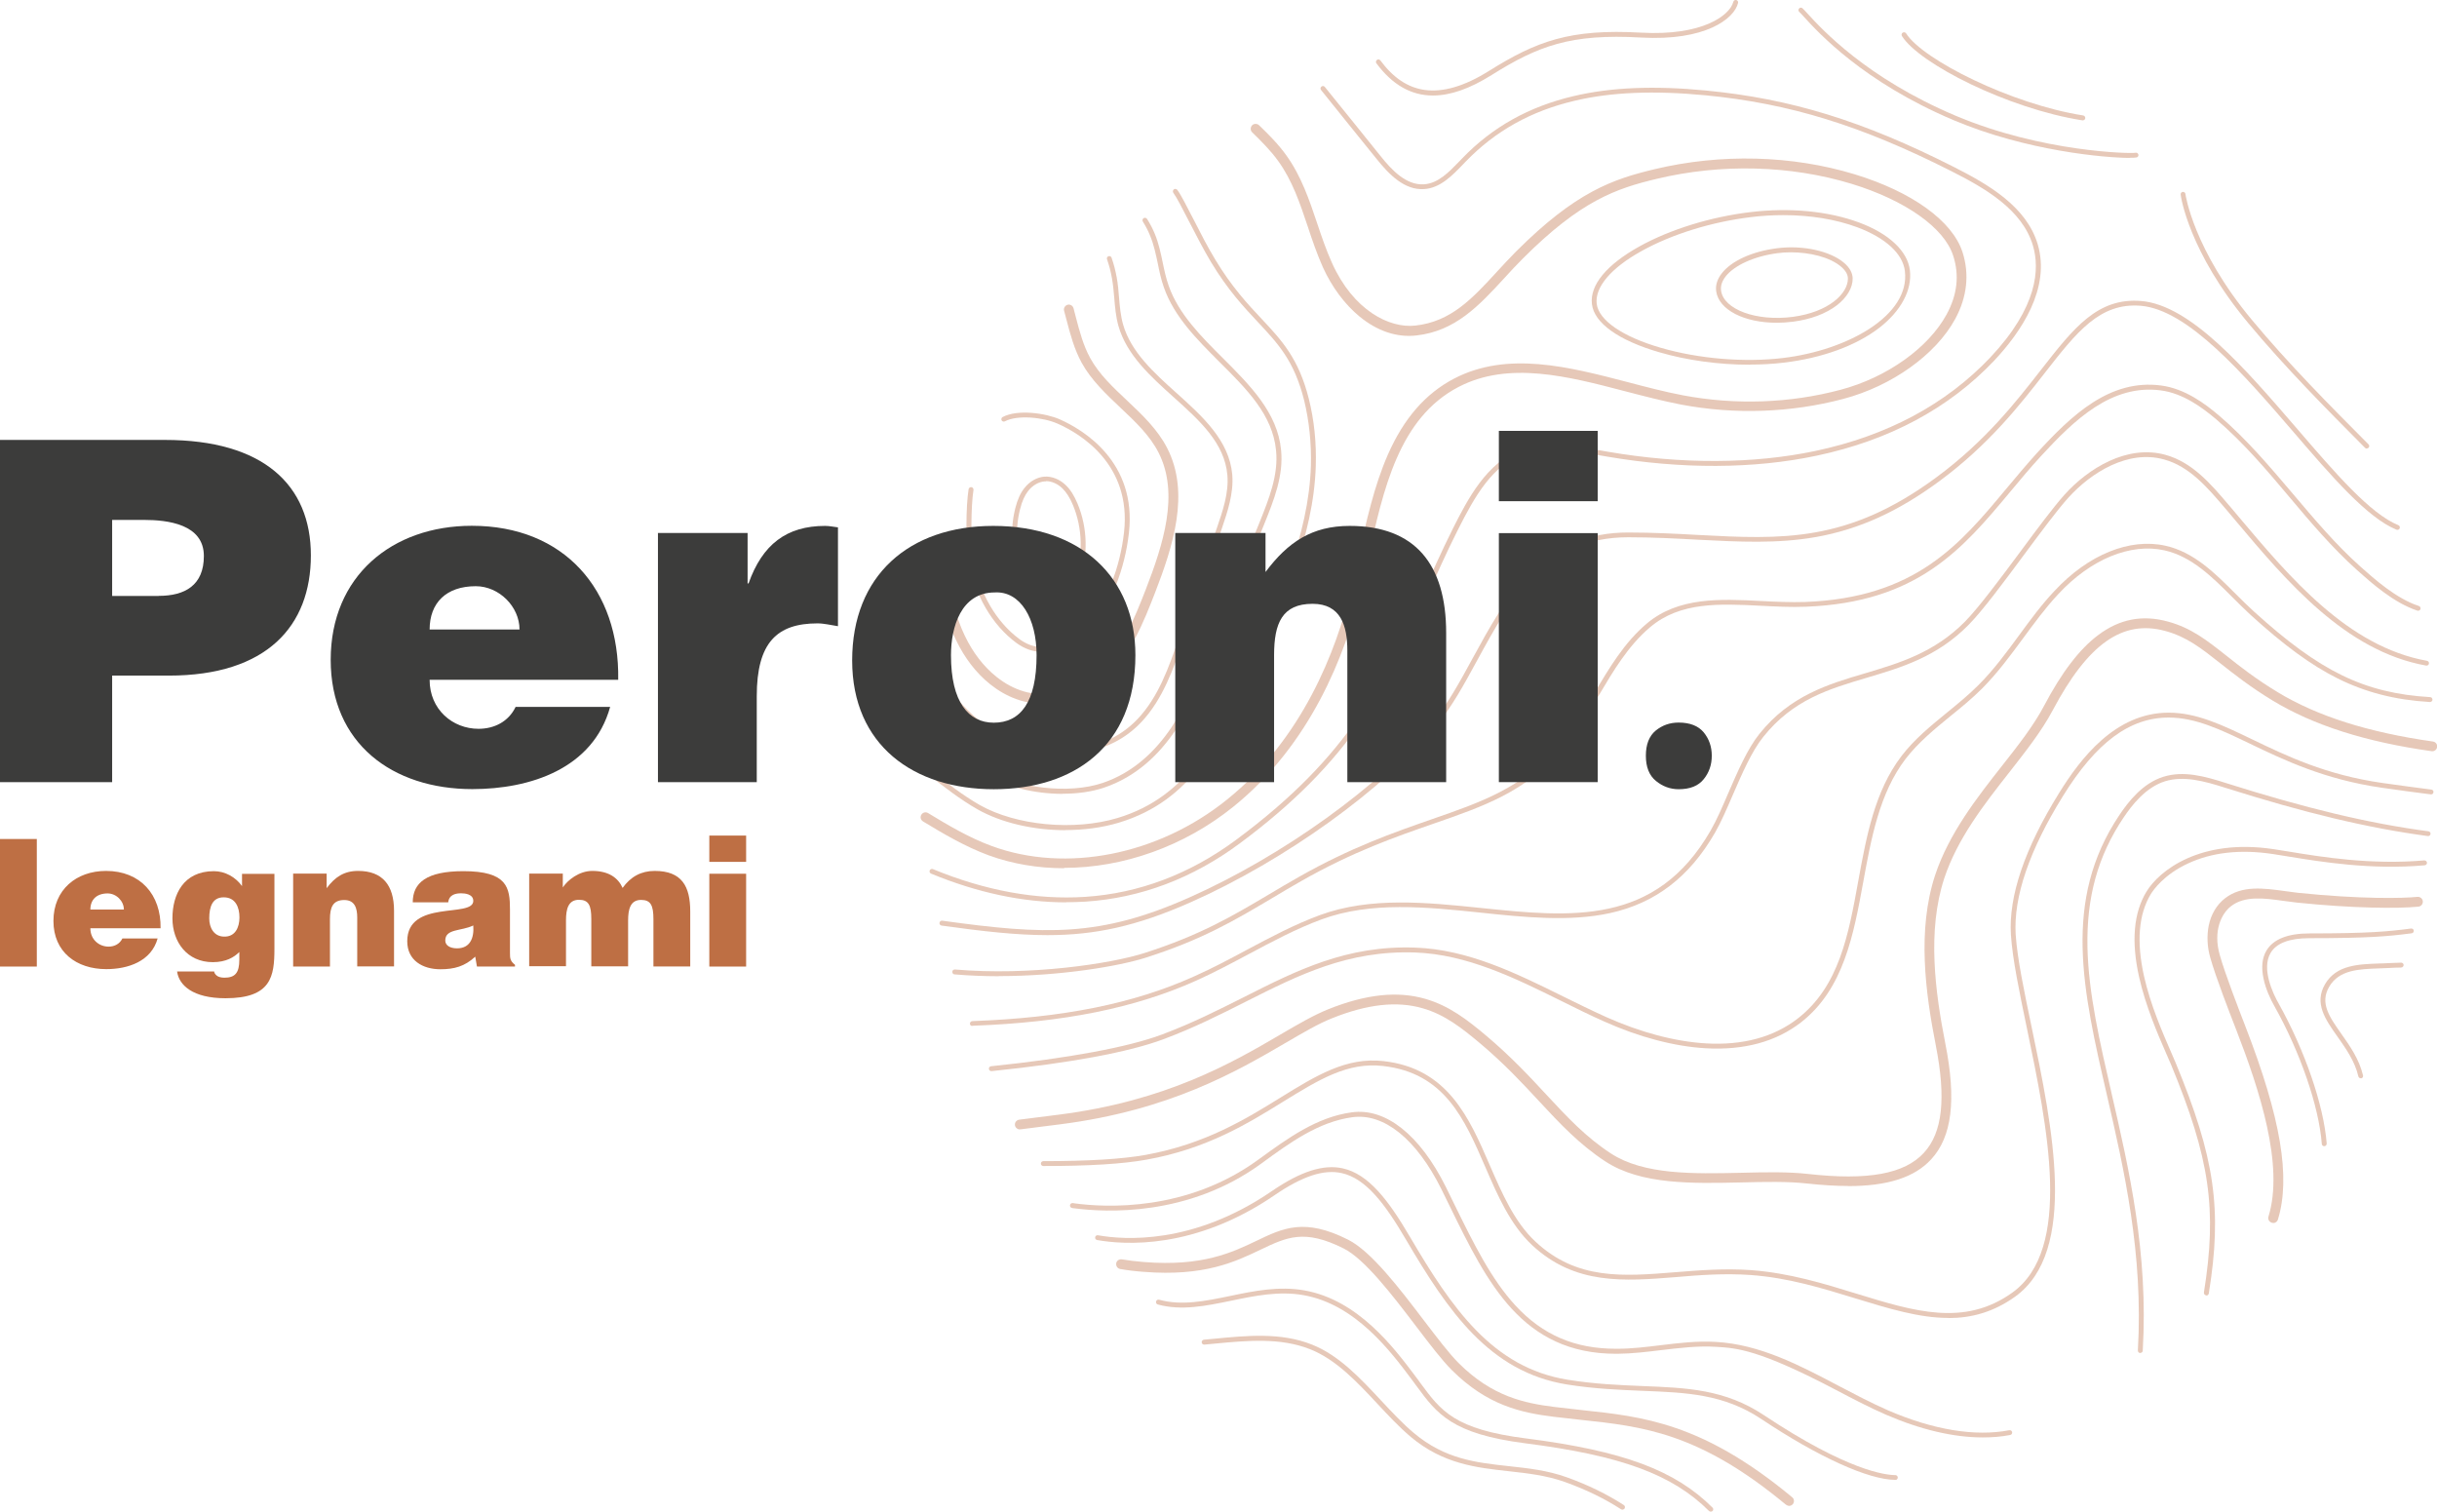 <svg xmlns="http://www.w3.org/2000/svg" id="Livello_2" data-name="Livello 2" viewBox="0 0 199.27 123.61"><defs><style>      .cls-1 {        fill: #be6f44;      }      .cls-2 {        fill: #3c3c3b;      }      .cls-3 {        opacity: .38;      }    </style></defs><g id="Layer_1" data-name="Layer 1"><g><g class="cls-3"><path class="cls-1" d="M85.3,57.55c-1.52,0-3-.54-4.32-1.59-2.3-1.83-3.79-4.93-4.19-8.72-.02-.22,.14-.42,.36-.44,.22-.02,.42,.14,.44,.36,.38,3.58,1.76,6.48,3.89,8.18,2.96,2.36,6.11,1.42,8.08-.24,2.14-1.8,3.24-4.63,4.13-6.91,1.41-3.64,2.77-7.81,1.04-11.19-.72-1.41-1.88-2.5-3.11-3.66-1.17-1.11-2.39-2.25-3.18-3.69-.61-1.12-.93-2.34-1.24-3.52-.06-.24-.13-.48-.19-.72-.06-.21,.07-.43,.28-.49,.21-.06,.43,.07,.49,.28,.07,.24,.13,.49,.19,.73,.31,1.19,.61,2.31,1.17,3.34,.73,1.33,1.85,2.38,3.03,3.49,1.22,1.15,2.49,2.35,3.27,3.88,1.89,3.68,.47,8.04-1,11.84-.92,2.36-2.06,5.31-4.36,7.24-1.22,1.03-2.69,1.68-4.15,1.82-.21,.02-.41,.03-.62,.03Z"></path><path class="cls-1" d="M87.06,61.62c-1.49,0-3.08-.32-4.75-.94-2.69-1.01-5.48-4.04-6.49-7.06-.04-.1,.02-.22,.13-.25,.1-.03,.22,.02,.25,.13,.98,2.92,3.66,5.85,6.25,6.81,4.32,1.63,8.07,1.09,10.56-1.51,1.73-1.82,2.59-4.32,3.35-6.53,1.05-3.04,2.11-6.1,3.16-9.15,.45-1.32,.97-2.82,.84-4.28-.23-2.62-2.26-4.45-4.41-6.38-1.89-1.7-3.83-3.45-4.5-5.82-.21-.75-.28-1.54-.34-2.3-.05-.53-.09-1.07-.19-1.6-.09-.52-.22-1.02-.4-1.54-.04-.1,.02-.22,.12-.25,.1-.04,.22,.02,.25,.12,.19,.54,.32,1.06,.42,1.6,.1,.54,.15,1.1,.19,1.63,.06,.74,.13,1.51,.33,2.22,.64,2.26,2.54,3.97,4.39,5.63,2.11,1.9,4.29,3.86,4.54,6.65,.13,1.54-.4,3.08-.86,4.44-1.05,3.05-2.11,6.11-3.16,9.15-.77,2.24-1.65,4.79-3.43,6.67-1.28,1.34-2.88,2.16-4.76,2.44-.48,.07-.97,.11-1.47,.11Z"></path><path class="cls-1" d="M86.89,64.91c-2.28,0-4.7-.58-6.47-1.64-2.07-1.24-3.9-3.15-5.02-5.26-.05-.1-.02-.22,.08-.27,.1-.05,.22-.02,.27,.08,1.09,2.04,2.86,3.9,4.87,5.1,2.58,1.54,6.76,2.03,9.53,1.1,5.11-1.72,7.16-7.1,8.14-9.68,.1-.26,.19-.49,.26-.68,1.48-3.65,2.97-7.31,4.45-10.97,.76-1.9,1.55-3.87,1.34-5.87-.28-2.9-2.39-5-4.62-7.22-1.83-1.83-3.72-3.71-4.55-6.1-.23-.64-.37-1.31-.5-1.96-.16-.75-.32-1.53-.62-2.25-.16-.4-.36-.79-.6-1.17-.06-.09-.03-.22,.06-.28,.09-.06,.22-.03,.28,.06,.26,.4,.47,.82,.64,1.23,.31,.75,.48,1.55,.64,2.32,.13,.64,.27,1.29,.49,1.91,.8,2.3,2.66,4.16,4.46,5.95,2.18,2.18,4.44,4.43,4.73,7.47,.22,2.11-.59,4.12-1.37,6.06-1.48,3.66-2.97,7.32-4.45,10.97-.08,.19-.16,.41-.26,.67-1.01,2.64-3.1,8.13-8.39,9.92-1.01,.34-2.18,.5-3.39,.5Z"></path><path class="cls-1" d="M87.13,67.88c-2.6,0-5.23-.59-7.21-1.71-1.4-.8-2.68-1.8-3.92-2.76-.21-.17-.43-.33-.64-.5-.09-.07-.1-.19-.04-.28,.07-.09,.19-.1,.28-.04,.21,.17,.43,.33,.64,.5,1.23,.96,2.5,1.94,3.87,2.73,2.99,1.69,7.73,2.13,11.28,1.06,5.83-1.76,8.02-6.59,10.14-11.25,.21-.45,.42-.92,.63-1.38,2.28-4.89,4.85-10.43,5.03-16.15,.05-1.86-.14-3.68-.56-5.4-.81-3.2-2.11-4.59-3.76-6.35-1.15-1.23-2.46-2.62-3.84-4.91-.61-1.01-1.24-2.25-1.8-3.33-.54-1.05-1-1.95-1.29-2.35-.06-.09-.04-.21,.05-.28,.09-.06,.21-.04,.28,.05,.31,.42,.77,1.34,1.32,2.4,.55,1.08,1.18,2.31,1.79,3.31,1.36,2.25,2.65,3.63,3.79,4.84,1.62,1.73,3.02,3.22,3.85,6.52,.44,1.75,.63,3.61,.57,5.51-.18,5.8-2.78,11.38-5.07,16.3-.21,.46-.42,.92-.63,1.38-2.16,4.75-4.39,9.66-10.39,11.47-1.36,.41-2.87,.61-4.38,.61Z"></path><path class="cls-1" d="M87.01,70.99c-2.14,0-4.23-.35-6.18-1.06-1.94-.72-3.71-1.77-5.36-2.77-.19-.12-.25-.36-.13-.55,.12-.19,.36-.25,.55-.13,1.61,.98,3.34,2.01,5.22,2.7,6.06,2.22,13.61,.73,19.23-3.81,6.14-4.95,8.91-12.1,10.15-17.22,.21-.86,.41-1.77,.6-2.65,.62-2.84,1.27-5.77,2.4-8.34,1.3-2.95,3.07-4.98,5.4-6.2,4.38-2.28,9.39-.97,14.23,.29,1.48,.39,3.01,.79,4.48,1.07,4.28,.81,8.74,.66,12.9-.45,3.78-1,7.18-3.42,8.67-6.16,.88-1.61,1.06-3.23,.53-4.83-.74-2.27-3.92-4.51-8.3-5.85-4.99-1.52-10.65-1.67-15.92-.41-3.31,.79-6.22,1.77-10.97,6.53-.53,.53-1.04,1.08-1.53,1.62-2.04,2.21-3.97,4.31-7.18,4.66-1.58,.18-3.18-.36-4.62-1.54-1.22-1-2.28-2.43-3.01-4.04-.48-1.08-.87-2.21-1.23-3.31-.65-1.94-1.27-3.78-2.42-5.37-.61-.85-1.39-1.63-2.13-2.35-.16-.15-.16-.41-.01-.57,.15-.16,.41-.16,.57-.01,.77,.74,1.58,1.55,2.23,2.46,1.22,1.69,1.89,3.67,2.53,5.58,.36,1.08,.74,2.19,1.21,3.23,1.74,3.86,4.68,5.35,6.81,5.11,2.92-.32,4.66-2.21,6.68-4.41,.5-.54,1.01-1.1,1.55-1.64,4.9-4.9,7.92-5.92,11.35-6.74,5.41-1.29,11.21-1.14,16.34,.42,4.69,1.43,7.99,3.81,8.82,6.36,.58,1.79,.38,3.67-.59,5.46-1.59,2.93-5.19,5.5-9.17,6.55-4.27,1.13-8.86,1.29-13.25,.46-1.5-.29-3.04-.69-4.54-1.08-4.7-1.23-9.55-2.5-13.66-.36-4.87,2.54-6.15,8.36-7.39,14-.19,.88-.39,1.8-.6,2.67-1.27,5.24-4.11,12.56-10.42,17.65-4.04,3.26-9.04,5-13.83,5Z"></path><path class="cls-1" d="M87.18,73.78c-3.56,0-7.27-.79-11.05-2.35-.1-.04-.15-.16-.11-.26,.04-.1,.16-.15,.26-.11,4.29,1.77,8.48,2.53,12.45,2.27,4.42-.29,8.58-1.87,12.37-4.68,9.41-6.98,12.06-12.96,15.13-19.88,.8-1.8,1.62-3.65,2.59-5.59,1.15-2.27,2.72-5.39,5.61-6.44,1.97-.71,4.1-.33,6.15,.04,.31,.06,.61,.11,.92,.16,6.01,1.03,11.87,1,16.95-.07,5.85-1.24,10.66-3.81,14.29-7.64,3.9-4.14,4.05-7.26,3.49-9.15-.88-2.95-3.91-4.69-6.68-6.09-7.38-3.73-13.2-5.53-20.11-6.2-4.2-.4-7.7-.26-10.69,.45-3.57,.84-6.48,2.47-8.9,4.97-.08,.08-.16,.17-.24,.25-.87,.9-1.85,1.92-3.16,2-1.6,.11-2.87-1.19-3.9-2.48-.76-.94-1.52-1.88-2.27-2.81-.75-.94-1.51-1.87-2.26-2.81-.07-.09-.06-.21,.03-.28,.09-.07,.21-.06,.28,.03,.76,.94,1.51,1.87,2.27,2.81,.76,.94,1.51,1.88,2.27,2.82,.96,1.21,2.14,2.42,3.56,2.33,1.16-.07,2.04-.99,2.9-1.88,.08-.08,.16-.17,.24-.25,2.47-2.56,5.45-4.22,9.09-5.08,3.04-.72,6.58-.87,10.82-.46,6.96,.67,12.83,2.48,20.26,6.24,2.84,1.44,5.95,3.23,6.88,6.33,1.07,3.61-1.36,7.18-3.58,9.54-3.7,3.89-8.58,6.5-14.5,7.75-5.13,1.09-11.05,1.11-17.1,.08-.3-.05-.61-.11-.92-.16-2-.36-4.08-.73-5.95-.06-2.53,.92-3.94,3.37-5.38,6.24-.97,1.92-1.79,3.78-2.58,5.57-1.52,3.43-2.95,6.67-5.2,9.94-2.52,3.67-5.71,6.88-10.05,10.1-3.85,2.85-8.08,4.45-12.58,4.75-.52,.03-1.05,.05-1.58,.05Z"></path><path class="cls-1" d="M193.53,36.68c-.05,0-.1-.02-.14-.06l-.19-.19c-2.84-2.86-6.37-6.41-9.38-10.03-4.85-5.83-5.49-10.3-5.51-10.49-.01-.11,.06-.21,.17-.22,.11-.01,.21,.06,.22,.17,0,.04,.65,4.55,5.42,10.28,2.99,3.6,6.52,7.15,9.36,10l.19,.19c.08,.08,.08,.21,0,.28-.04,.04-.09,.06-.14,.06Z"></path><path class="cls-1" d="M81.65,79.82c-1.2,0-2.41-.05-3.6-.15-.11,0-.19-.11-.18-.22,0-.11,.11-.19,.22-.18,6.12,.53,12.75-.47,15.5-1.35,4.55-1.46,7.15-3,10.17-4.79,.77-.46,1.57-.93,2.43-1.42,4.28-2.43,7.78-3.64,10.87-4.72,4.1-1.42,7.33-2.54,10.29-5.89,1.18-1.33,2.11-2.91,3.02-4.43,1.2-2.03,2.44-4.13,4.29-5.69,2.59-2.18,6.01-2.01,9.32-1.84,1.2,.06,2.44,.12,3.64,.08,9.01-.35,12.63-4.69,16.45-9.28,.8-.95,1.62-1.94,2.49-2.9,2.83-3.09,5.95-6.07,10.15-5.52,1.94,.26,3.55,1.45,4.74,2.46,2.24,1.91,4.17,4.2,6.04,6.4,1.72,2.03,3.49,4.14,5.51,5.94,1.17,1.04,2.93,2.62,4.79,3.23,.1,.03,.16,.15,.13,.25-.03,.1-.15,.16-.25,.13-1.94-.64-3.74-2.25-4.93-3.31-2.03-1.82-3.82-3.93-5.54-5.98-1.85-2.2-3.77-4.47-5.99-6.36-1.15-.97-2.7-2.12-4.53-2.36-4.01-.52-7.04,2.38-9.81,5.39-.87,.95-1.69,1.93-2.48,2.88-3.89,4.66-7.56,9.07-16.74,9.42-1.22,.05-2.47-.02-3.68-.08-3.38-.17-6.57-.33-9.04,1.75-1.8,1.52-3.02,3.59-4.2,5.58-.91,1.54-1.85,3.13-3.06,4.49-3.03,3.43-6.31,4.56-10.46,6-3.07,1.07-6.56,2.27-10.81,4.69-.85,.48-1.65,.96-2.42,1.42-3.04,1.8-5.66,3.36-10.25,4.83-2.24,.72-7.04,1.52-12.05,1.52Z"></path><path class="cls-1" d="M174.15,12.91c-1.95,0-8.39-.54-14.42-3.09-7.37-3.12-11.04-7.14-12.24-8.46-.17-.19-.3-.33-.36-.38-.09-.07-.1-.2-.03-.28,.07-.09,.2-.1,.28-.03,.08,.07,.2,.2,.4,.42,1.19,1.3,4.81,5.27,12.1,8.36,7.11,3.01,14.41,3.12,14.72,3.04,.11-.03,.22,.03,.25,.14,.03,.1-.03,.21-.13,.24-.07,.02-.26,.03-.57,.03Z"></path><path class="cls-1" d="M79.51,83.89c-.11,0-.2-.08-.2-.19,0-.11,.08-.2,.19-.21,7.43-.27,13.2-1.43,18.15-3.66,1.46-.65,2.89-1.41,4.27-2.15,1.93-1.03,3.92-2.09,6.01-2.86,4.12-1.51,8.72-1.04,13.17-.58,7.35,.76,14.29,1.48,18.78-6.34,.49-.85,.96-1.93,1.45-3.08,.77-1.77,1.56-3.6,2.53-4.81,2.51-3.14,5.63-4.07,8.65-4.96,2.78-.83,5.66-1.68,8.18-4.24,1.14-1.17,2.85-3.47,4.5-5.69,1.39-1.88,2.71-3.65,3.63-4.68,1.93-2.14,5.11-4.12,8.25-3.25,2.2,.61,3.71,2.38,5.17,4.1l.08,.09c.24,.29,.49,.58,.74,.88,4.19,4.97,8.93,10.61,15.39,11.77,.11,.02,.18,.12,.16,.23-.02,.11-.12,.18-.23,.16-6.6-1.18-11.4-6.88-15.63-11.91-.25-.3-.5-.59-.74-.88l-.08-.09c-1.42-1.67-2.89-3.4-4.97-3.97-2.96-.83-5.99,1.08-7.84,3.13-.91,1.01-2.22,2.78-3.61,4.65-1.66,2.24-3.37,4.55-4.53,5.73-2.59,2.64-5.52,3.5-8.35,4.34-3.1,.92-6.02,1.79-8.45,4.83-.94,1.17-1.72,2.97-2.48,4.72-.5,1.16-.97,2.25-1.47,3.12-2.08,3.61-4.88,5.76-8.59,6.57-3.29,.72-7,.34-10.58-.04-4.41-.46-8.96-.93-12.99,.55-2.07,.76-4.05,1.82-5.96,2.84-1.39,.74-2.83,1.51-4.3,2.17-5,2.24-10.81,3.42-18.3,3.69,0,0,0,0,0,0Z"></path><path class="cls-1" d="M81.06,87.58c-.1,0-.19-.08-.2-.18-.01-.11,.07-.21,.18-.22,6.37-.66,11.2-1.56,13.96-2.59,2.47-.92,4.64-2.02,6.73-3.07,4.31-2.18,8.39-4.24,13.99-4.04,4.32,.15,8.27,2.1,12.09,3.99,1.16,.57,2.35,1.16,3.53,1.69,2.82,1.26,5.63,2,8.13,2.15,3.03,.18,5.57-.51,7.54-2.04,3.37-2.63,4.14-6.82,4.94-11.25,.66-3.6,1.33-7.32,3.53-10.2,1.05-1.38,2.43-2.5,3.75-3.58,.86-.7,1.74-1.42,2.53-2.21,1.25-1.24,2.31-2.69,3.34-4.09,.9-1.23,1.83-2.5,2.9-3.63,2.75-2.96,6.14-4.34,9.06-3.69,2.34,.52,4.06,2.25,5.73,3.92,.49,.49,.99,.99,1.5,1.45,5.41,4.92,9.05,6.69,14.42,7.01,.11,0,.19,.1,.19,.21,0,.11-.1,.19-.21,.19-2.86-.17-5.26-.79-7.55-1.93-2.16-1.08-4.35-2.68-7.11-5.19-.51-.47-1.02-.98-1.51-1.47-1.63-1.63-3.31-3.31-5.53-3.81-2.78-.62-6.03,.72-8.68,3.57-1.05,1.12-1.97,2.38-2.87,3.6-1.04,1.41-2.11,2.87-3.38,4.14-.8,.8-1.69,1.53-2.56,2.23-1.31,1.07-2.66,2.18-3.69,3.52-2.13,2.8-2.8,6.47-3.45,10.03-.79,4.32-1.6,8.78-5.09,11.5-2.05,1.59-4.67,2.3-7.81,2.12-2.55-.15-5.41-.9-8.27-2.18-1.19-.53-2.39-1.12-3.55-1.7-3.78-1.87-7.7-3.8-11.93-3.95-5.5-.19-9.53,1.85-13.8,4-2.1,1.06-4.28,2.16-6.77,3.09-2.84,1.06-7.57,1.94-14.06,2.61,0,0-.01,0-.02,0Z"></path><path class="cls-1" d="M151.09,96.97c-1,0-2.1-.07-3.31-.2-1.61-.18-3.44-.14-5.38-.09-4.04,.09-8.21,.19-11.12-1.71-2.13-1.39-3.73-3.1-5.42-4.92-1.4-1.51-2.85-3.07-4.82-4.73-1.51-1.27-2.9-2.36-4.71-2.88-2.1-.61-4.53-.34-7.42,.82-1.11,.44-2.35,1.17-3.79,2.01-3.99,2.33-9.47,5.52-18.45,6.66-1.08,.13-2.13,.27-3.23,.41-.22,.03-.42-.13-.45-.34-.03-.22,.13-.42,.34-.45,1.1-.14,2.16-.28,3.24-.41,8.82-1.12,14.21-4.26,18.14-6.56,1.47-.86,2.73-1.59,3.9-2.06,3.06-1.23,5.66-1.51,7.94-.85,1.96,.57,3.43,1.71,5.01,3.04,2,1.69,3.54,3.34,4.89,4.8,1.73,1.86,3.22,3.46,5.27,4.8,2.7,1.76,6.75,1.67,10.67,1.58,1.97-.05,3.82-.09,5.49,.1,4.85,.54,7.85,0,9.44-1.74,1.51-1.64,1.82-4.43,.97-8.76-.86-4.37-1.53-9.44-.06-13.93,1.13-3.41,3.43-6.35,5.47-8.94,1.34-1.7,2.6-3.31,3.44-4.91,1.45-2.75,2.9-4.64,4.42-5.78,1.75-1.32,3.62-1.68,5.7-1.11,1.92,.52,3.19,1.53,4.8,2.8,1.12,.89,2.39,1.89,4.19,2.98,3.24,1.96,7.4,3.28,12.69,4.03,.22,.03,.37,.23,.34,.45s-.23,.37-.45,.34c-5.41-.76-9.66-2.12-13-4.14-1.84-1.12-3.13-2.14-4.27-3.04-1.6-1.26-2.75-2.17-4.51-2.65-3.49-.95-6.32,1.05-9.21,6.5-.88,1.66-2.16,3.29-3.52,5.03-2.09,2.66-4.25,5.42-5.34,8.69-1.41,4.31-.75,9.26,.09,13.53,.91,4.6,.54,7.61-1.16,9.45-1.36,1.48-3.56,2.19-6.8,2.19Z"></path><path class="cls-1" d="M185.87,99.99s-.08,0-.12-.02c-.21-.07-.33-.29-.26-.5,1.29-4.18-.73-10.35-2.63-15.25-.55-1.41-1.69-4.35-2.13-5.92-.25-.86-.29-1.78-.13-2.6,.19-.94,.65-1.71,1.32-2.24,1.39-1.09,3.18-.84,4.92-.6,.37,.05,.72,.1,1.07,.14,5.13,.53,8.63,.45,9.76,.33,.22-.02,.42,.14,.44,.36,.02,.22-.14,.42-.36,.44-1.62,.17-5.41,.14-9.93-.33-.36-.04-.73-.09-1.09-.14-1.57-.22-3.19-.44-4.31,.44-.77,.6-1.48,2.01-.91,3.99,.43,1.54,1.56,4.45,2.1,5.85,2.89,7.46,3.71,12.33,2.65,15.78-.05,.17-.21,.28-.38,.28Z"></path><path class="cls-1" d="M132.67,123.44s-.07-.01-.11-.03c-1.36-.88-2.86-1.61-4.58-2.23-1.53-.55-3.11-.72-4.63-.89-2.63-.29-5.36-.59-8-2.81-.95-.8-1.85-1.77-2.73-2.71-1.66-1.78-3.37-3.61-5.49-4.45-2.43-.97-5.16-.71-7.8-.46-.28,.03-.57,.05-.85,.08-.11,.01-.21-.07-.22-.18-.01-.11,.07-.21,.18-.22,.28-.03,.57-.05,.85-.08,2.69-.26,5.47-.53,7.99,.48,2.2,.87,3.94,2.74,5.63,4.55,.87,.93,1.77,1.9,2.7,2.68,2.55,2.14,5.09,2.42,7.78,2.71,1.55,.17,3.15,.34,4.73,.91,1.75,.63,3.28,1.38,4.66,2.27,.09,.06,.12,.18,.06,.28-.04,.06-.1,.09-.17,.09Z"></path><path class="cls-1" d="M180.41,105.91s-.02,0-.03,0c-.11-.02-.18-.12-.17-.23,1.09-6.78,.49-10.96-2.69-18.64-.11-.26-.24-.57-.4-.92-.67-1.53-1.67-3.84-2.21-6.24-.65-2.9-.45-5.24,.6-6.97,1.04-1.72,4.39-4.38,10.39-3.48,.38,.06,.81,.13,1.26,.2,2.67,.44,6.71,1.1,11.07,.72,.11,0,.21,.07,.22,.18s-.07,.21-.18,.22c-4.4,.39-8.47-.28-11.17-.72-.45-.07-.87-.14-1.25-.2-2.66-.4-5-.14-6.96,.78-1.95,.91-2.81,2.15-3.03,2.51-.99,1.64-1.17,3.89-.55,6.68,.53,2.37,1.53,4.65,2.19,6.17,.15,.36,.29,.66,.4,.93,3.21,7.76,3.82,11.99,2.71,18.86-.02,.1-.1,.17-.2,.17Z"></path><path class="cls-1" d="M146.31,123.13c-.08,0-.17-.03-.24-.08,0,0-.02-.01-.03-.02-.04-.03-.09-.06-.14-.11-3.22-2.65-6.1-4.36-9.08-5.39-2.65-.91-5.05-1.17-7.58-1.44-.72-.08-1.46-.16-2.21-.25-2.61-.33-5.4-.9-8.33-3.83-.81-.81-1.83-2.15-2.91-3.57-1.96-2.57-4.18-5.48-5.92-6.36-3.21-1.61-4.64-.93-6.8,.1-2.05,.98-4.6,2.21-9.57,1.81-.69-.05-1.33-.13-1.9-.23-.22-.04-.36-.24-.33-.46s.24-.36,.46-.33c.54,.09,1.16,.17,1.83,.22,4.76,.38,7.2-.79,9.17-1.73,2.2-1.06,3.94-1.89,7.5-.1,1.9,.96,4.18,3.95,6.19,6.59,1.07,1.4,2.07,2.72,2.84,3.49,2.75,2.75,5.39,3.29,7.86,3.6,.74,.09,1.48,.17,2.19,.25,5.07,.54,9.86,1.06,17.1,7.02,0,0,.02,.02,.03,.03,0,0,.03,.02,.04,.03,.02,.01,.03,.02,.05,.04,.18,.13,.21,.38,.08,.56-.08,.1-.2,.16-.32,.16Z"></path><path class="cls-1" d="M162.13,117.53c-2.38,0-5.08-.63-7.92-1.86-1.38-.6-2.75-1.32-4.08-2.02-6.34-3.33-8.12-3.43-9.85-3.53-1.48-.09-2.98,.1-4.44,.27-1.16,.14-2.37,.29-3.56,.3-.05,0-.09,0-.14,0-7.68,0-10.53-5.81-13.54-11.95-.25-.5-.49-1-.74-1.51-2.04-4.1-4.7-6.24-7.29-5.88-2.77,.38-5.11,2.09-7.37,3.74l-.07,.05c-5.96,4.35-12.71,4-15.33,3.65-.06,0-.1-.01-.13-.02-.11-.01-.19-.11-.18-.22,.01-.11,.11-.19,.22-.18,.03,0,.07,0,.14,.02,2.58,.35,9.2,.69,15.05-3.58l.07-.05c2.31-1.68,4.69-3.42,7.55-3.81,2.77-.39,5.58,1.83,7.7,6.09,.25,.51,.5,1.01,.74,1.51,1.53,3.11,2.97,6.05,4.98,8.22,2.22,2.39,4.83,3.51,8.19,3.51,.05,0,.09,0,.14,0,1.17,0,2.36-.15,3.52-.29,1.47-.18,2.99-.36,4.51-.27,3.61,.2,6.87,1.92,10.02,3.58,1.32,.69,2.68,1.41,4.05,2.01,3.7,1.6,7.13,2.17,9.93,1.63,.11-.02,.21,.05,.23,.16,.02,.11-.05,.21-.16,.23-.71,.14-1.46,.2-2.25,.2Z"></path><path class="cls-1" d="M175.01,110.63s0,0-.01,0c-.11,0-.19-.1-.19-.21,.46-7.9-1.13-14.8-2.53-20.88-1.97-8.54-3.67-15.91,1.02-22.9,.73-1.09,1.9-2.6,3.6-3.13,1.64-.51,3.36-.05,5.13,.52,6.55,2.07,11.65,3.29,16.54,3.94,.11,.01,.19,.12,.17,.22-.01,.11-.12,.19-.22,.17-4.91-.66-10.03-1.88-16.6-3.96-1.7-.54-3.36-.99-4.89-.52-1.58,.5-2.69,1.93-3.39,2.97-2.1,3.13-3.04,6.51-2.95,10.63,.08,3.73,1.01,7.73,1.98,11.96,1.41,6.11,3.01,13.03,2.54,20.99,0,.11-.09,.19-.2,.19Z"></path><path class="cls-1" d="M159.32,107.76c-2.4,0-4.9-.77-7.61-1.6-2.7-.83-5.49-1.69-8.56-1.91-2.13-.15-4.15,0-6.11,.17-4.25,.34-8.26,.66-11.77-2.62-1.77-1.66-2.81-4.05-3.81-6.36-1.72-3.97-3.34-7.71-8.37-8.28-2.9-.33-5.21,1.1-8.14,2.9-2.94,1.82-6.28,3.88-11.21,4.76-1.94,.35-4.69,.52-8.43,.52-.11,0-.2-.09-.2-.2s.09-.2,.2-.2c3.71,0,6.45-.17,8.36-.51,4.86-.88,8.16-2.91,11.07-4.71,2.87-1.77,5.36-3.31,8.39-2.96,5.25,.59,7,4.62,8.69,8.52,.99,2.27,2,4.62,3.72,6.23,3.38,3.16,7.13,2.86,11.46,2.51,1.98-.16,4.02-.32,6.17-.17,3.12,.23,5.93,1.09,8.65,1.93,4.72,1.45,8.8,2.71,12.71-.08,4.98-3.55,2.88-13.59,1.2-21.66-.6-2.89-1.17-5.62-1.3-7.6-.2-3.16,1.12-7.05,3.92-11.57,1.75-2.83,4.6-6.6,8.98-6.6,2.29,0,4.39,1.01,6.82,2.18,2.83,1.36,6.03,2.91,10.67,3.57,1.47,.21,2.77,.38,3.99,.54,.11,.01,.19,.11,.17,.22-.01,.11-.11,.19-.22,.17-1.22-.15-2.52-.33-3.99-.54-4.71-.67-8.08-2.3-10.79-3.6-2.39-1.15-4.45-2.14-6.65-2.14-3.19,0-5.93,2.04-8.64,6.41-2.76,4.45-4.06,8.26-3.87,11.34,.13,1.96,.7,4.67,1.3,7.54,1.71,8.18,3.83,18.36-1.36,22.07-1.78,1.27-3.58,1.74-5.45,1.74Z"></path><path class="cls-1" d="M193.03,88.16c-.09,0-.17-.06-.19-.15-.29-1.24-1.01-2.26-1.7-3.24-1-1.41-1.94-2.74-1.02-4.31,.92-1.56,2.7-1.62,4.41-1.68,.24,0,.5-.02,.74-.03,.37-.02,.74-.03,1.07-.04,0,0,0,0,0,0,.11,0,.2,.09,.2,.19,0,.11-.08,.2-.19,.21-.32,0-.69,.02-1.06,.04-.25,.01-.51,.02-.75,.03-1.68,.06-3.27,.12-4.08,1.49-.79,1.34,0,2.46,1,3.88,.68,.96,1.45,2.06,1.76,3.38,.03,.11-.04,.22-.15,.24-.02,0-.03,0-.05,0Z"></path><path class="cls-1" d="M85.27,53.31c-.76,0-1.49-.25-2.16-.74-1.98-1.46-3.4-3.9-3.9-6.69-.26-1.47-.23-4.51-.01-5.88,.02-.11,.12-.18,.23-.17,.11,.02,.18,.12,.17,.23-.21,1.34-.24,4.31,.01,5.75,.48,2.69,1.85,5.04,3.74,6.44,1.04,.77,2.19,.87,3.44,.31,1.11-.5,1.93-1.37,2.16-1.62,1.53-1.72,2.63-4.49,2.96-7.41,.63-5.57-3.59-8.08-5.43-8.89-1.2-.53-3.3-.73-4.31-.19-.1,.05-.22,.01-.27-.08-.05-.1-.01-.22,.08-.27,1.24-.66,3.54-.31,4.66,.18,1.92,.85,6.33,3.47,5.67,9.3-.34,3-1.48,5.85-3.06,7.63-.24,.27-1.11,1.19-2.29,1.72-.57,.26-1.14,.38-1.69,.38Z"></path><path class="cls-1" d="M86.14,49.18c-.31,0-.63-.06-.93-.19-.77-.33-1.4-.99-1.75-1.81-.75-1.77-.91-3.77-.44-5.63,.18-.71,.42-1.24,.75-1.65,.43-.55,1.03-.88,1.63-.93,.6-.04,1.24,.21,1.74,.69,.38,.36,.69,.85,.97,1.52,.83,1.98,.88,4.27,.15,6.29-.14,.39-.34,.84-.7,1.18-.37,.35-.89,.53-1.43,.53Zm-.61-9.82s-.07,0-.1,0c-.49,.03-.99,.32-1.35,.77-.29,.37-.51,.85-.67,1.5-.45,1.78-.3,3.69,.42,5.38,.31,.72,.87,1.3,1.54,1.6,.66,.29,1.45,.18,1.92-.27,.3-.28,.47-.68,.59-1.03,.7-1.92,.64-4.11-.14-6-.26-.62-.54-1.06-.88-1.39-.39-.37-.87-.58-1.33-.58Z"></path><path class="cls-1" d="M190.05,93.72c-.1,0-.19-.08-.2-.18-.23-3.06-1.75-7.49-3.88-11.28-.31-.55-.71-1.38-.89-2.27-.19-.91-.11-1.67,.24-2.26,.55-.93,1.73-1.41,3.52-1.41,4.89,0,6.47-.16,8.31-.4,.11-.01,.21,.06,.22,.17,.01,.11-.06,.21-.17,.22-1.86,.24-3.45,.4-8.37,.4-1.64,0-2.7,.41-3.17,1.21-.76,1.3,.2,3.32,.66,4.13,2.15,3.84,3.69,8.33,3.93,11.45,0,.11-.07,.21-.18,.21,0,0-.01,0-.02,0Z"></path><path class="cls-1" d="M139.89,123.61c-.05,0-.1-.02-.14-.06-2.99-2.99-7.2-4.54-15.03-5.54-6.01-.77-7.22-2.41-8.89-4.68-.14-.18-.27-.37-.42-.57-1.71-2.28-4.58-6.11-8.81-6.86-2.01-.36-4,.05-5.92,.45-2.09,.43-4.06,.84-6.01,.31-.11-.03-.17-.14-.14-.25s.14-.17,.25-.14c1.85,.51,3.78,.11,5.82-.31,1.96-.41,3.98-.82,6.07-.45,4.38,.78,7.31,4.68,9.06,7.01,.15,.19,.28,.38,.42,.57,1.67,2.27,2.78,3.78,8.62,4.52,7.92,1.01,12.2,2.6,15.26,5.66,.08,.08,.08,.2,0,.28-.04,.04-.09,.06-.14,.06Z"></path><path class="cls-1" d="M154.99,121c-2.19,0-6.3-1.86-10.98-4.98-3.06-2.04-6.13-2.16-9.69-2.3-1.93-.08-3.93-.16-6.2-.52-6.33-1.03-9.71-5.98-13.17-11.87-1.72-2.93-3.27-4.97-5.23-5.41-1.47-.33-3.22,.24-5.51,1.81-6.55,4.48-12.32,4.05-14.5,3.66-.11-.02-.18-.12-.16-.23,.02-.11,.12-.18,.23-.16,2.13,.38,7.77,.8,14.2-3.6,2.38-1.63,4.23-2.22,5.82-1.87,2.1,.47,3.72,2.58,5.49,5.6,3.41,5.8,6.73,10.68,12.88,11.68,2.25,.36,4.23,.44,6.15,.52,3.62,.14,6.74,.27,9.9,2.37,6.85,4.56,9.97,4.91,10.76,4.91,.11,0,.2,.09,.2,.2s-.09,.2-.2,.2Z"></path><path class="cls-1" d="M85.65,76.46c-2.54,0-5.29-.31-8.66-.78-.11-.02-.19-.12-.17-.23,.02-.11,.12-.19,.23-.17,8.43,1.17,12.89,1.35,20.18-1.89,7.64-3.39,15.64-9.15,19.91-14.32,1.22-1.48,2.23-3.32,3.29-5.27,1.35-2.47,2.74-5.03,4.68-6.97,2.21-2.22,4.83-3.29,8.01-3.29,2.04,0,3.92,.1,5.73,.2,6.83,.36,12.22,.65,19.47-4.7,4.02-2.96,6.54-6.2,8.57-8.8,2.68-3.43,4.61-5.91,8.17-5.63,4.05,.32,8.49,5.48,12.79,10.47,3.07,3.57,5.97,6.94,8.26,7.86,.1,.04,.15,.16,.11,.26-.04,.1-.16,.15-.26,.11-2.38-.96-5.31-4.36-8.41-7.97-4.05-4.7-8.64-10.03-12.52-10.34-3.34-.26-5.22,2.15-7.82,5.48-2.04,2.62-4.58,5.88-8.64,8.87-3.38,2.49-6.58,3.94-10.08,4.56-3.16,.56-6.31,.39-9.65,.22-1.81-.1-3.68-.2-5.71-.2-6.85,0-9.64,5.11-12.34,10.06-1.07,1.97-2.09,3.83-3.34,5.34-4.31,5.22-12.37,11.01-20.06,14.43-4.46,1.98-7.86,2.7-11.74,2.7Z"></path><path class="cls-1" d="M143.05,29.82c-2.48,0-5.1-.35-7.38-1.02-3.31-.96-5.32-2.39-5.5-3.93-.19-1.55,1.19-3.22,3.86-4.71,2.52-1.4,5.84-2.43,9.12-2.82,3.21-.38,6.35-.08,8.86,.85,2.45,.91,3.97,2.34,4.16,3.91h0c.19,1.61-.72,3.32-2.5,4.7-1.89,1.46-4.67,2.48-7.81,2.85-.89,.11-1.83,.16-2.79,.16Zm2.79-12.23c-.87,0-1.76,.05-2.65,.16-3.23,.39-6.49,1.4-8.97,2.78-2.49,1.38-3.82,2.95-3.66,4.31,.16,1.34,2.11,2.69,5.22,3.59,3.12,.91,6.86,1.22,10.02,.84,5.24-.63,10.4-3.46,9.96-7.11h0c-.17-1.42-1.59-2.72-3.9-3.58-1.75-.65-3.83-.99-6.02-.99Z"></path><path class="cls-1" d="M145.28,26.39c-2.63,0-4.74-1.04-4.95-2.58-.07-.48,.09-.98,.44-1.44,.79-1.03,2.48-1.81,4.52-2.07,2.11-.28,4.38,.22,5.52,1.21,.44,.38,.67,.81,.68,1.25h0c.01,.76-.46,1.56-1.29,2.2-.9,.69-2.13,1.15-3.57,1.34-.46,.06-.91,.09-1.35,.09Zm1.15-5.76c-.38,0-.74,.02-1.08,.07-1.91,.25-3.54,.99-4.26,1.92-.29,.38-.41,.76-.36,1.14,.21,1.55,2.89,2.53,5.85,2.15,2.96-.39,4.53-1.91,4.52-3.14h0c0-.32-.19-.65-.54-.95-.95-.82-2.63-1.19-4.13-1.19Z"></path><path class="cls-1" d="M117.17,7.81c-1.79,0-3.32-.88-4.62-2.63-.07-.09-.05-.21,.04-.28,.09-.07,.21-.05,.28,.04,1.05,1.42,2.23,2.21,3.6,2.41,1.51,.22,3.29-.3,5.28-1.55,3.89-2.43,6.61-3.46,12.45-3.13,4.97,.28,7.25-1.4,7.53-2.52,.03-.11,.13-.17,.24-.15,.11,.03,.17,.13,.15,.24-.31,1.3-2.69,3.13-7.94,2.83-5.74-.33-8.41,.68-12.22,3.07-1.77,1.11-3.36,1.67-4.79,1.67Z"></path><path class="cls-1" d="M170.3,9.84s-.02,0-.03,0c-6.12-.96-13.35-4.65-14.75-6.89-.06-.09-.03-.22,.06-.28,.09-.06,.22-.03,.28,.06,1.35,2.15,8.61,5.79,14.48,6.71,.11,.02,.18,.12,.17,.23-.02,.1-.1,.17-.2,.17Z"></path></g><path class="cls-2" d="M137.26,64.53c-.69,0-1.31-.23-1.86-.68-.55-.45-.82-1.14-.82-2.06s.27-1.61,.8-2.05c.54-.44,1.16-.66,1.88-.66,.92,0,1.61,.27,2.05,.8,.44,.54,.66,1.17,.66,1.91s-.22,1.38-.66,1.92c-.44,.55-1.12,.82-2.05,.82Z"></path><g><path class="cls-2" d="M0,63.95v-27.98H13.49c8.05,0,11.93,3.69,11.93,9.44s-3.58,9.83-11.62,9.83h-4.63v8.71H0Zm12.98-15.23c2.14,0,3.69-.86,3.69-3.26,0-2.6-2.95-2.95-4.9-2.95h-2.6v6.22h3.81Z"></path><path class="cls-2" d="M35.13,55.59c0,2.41,1.87,4,4,4,1.28,0,2.45-.58,3.03-1.79h7.73c-1.4,5.05-6.53,6.72-11.27,6.72-6.53,0-11.58-3.73-11.58-10.57s5.01-10.96,11.54-10.96c7.54,0,12.09,5.21,11.97,12.59h-15.43Zm7.35-4.12c0-1.87-1.67-3.54-3.58-3.54-2.41,0-3.77,1.36-3.77,3.54h7.35Z"></path><path class="cls-2" d="M53.78,43.58h7.35v4.12h.08c1.13-3.19,3.11-4.7,6.26-4.7,.35,0,.7,.08,1.05,.12v8.08c-.54-.08-1.13-.23-1.67-.23-3.3,0-4.97,1.55-4.97,5.95v7.03h-8.08v-20.36Z"></path><path class="cls-2" d="M81.22,43c7.19,0,11.62,4.24,11.62,10.57,0,7.46-5.05,10.96-11.58,10.96s-11.58-3.58-11.58-10.53,4.66-11,11.54-11Zm-3.46,10.57c0,3.85,1.44,5.52,3.5,5.52,2.18,0,3.5-1.67,3.5-5.52,0-2.99-1.32-5.25-3.42-5.13-2.76,0-3.58,2.84-3.58,5.13Z"></path><path class="cls-2" d="M96.1,43.58h7.38v3.19c1.83-2.45,3.81-3.77,6.88-3.77,5.36,0,7.89,3.15,7.89,8.75v12.2h-8.08v-10.77c0-2.02-.54-3.81-2.84-3.81-2.49,0-3.15,1.59-3.15,4.2v10.38h-8.08v-20.36Z"></path><path class="cls-2" d="M122.56,35.23h8.08v5.75h-8.08v-5.75Zm0,28.72v-20.36h8.08v20.36h-8.08Z"></path></g><g><path class="cls-1" d="M0,79.03v-10.43H3.01v10.43H0Z"></path><path class="cls-1" d="M7.39,75.91c0,.9,.7,1.49,1.49,1.49,.48,0,.91-.22,1.13-.67h2.88c-.52,1.88-2.43,2.51-4.2,2.51-2.43,0-4.32-1.39-4.32-3.94s1.87-4.09,4.3-4.09c2.81,0,4.51,1.94,4.46,4.69H7.39Zm2.74-1.54c0-.7-.62-1.32-1.33-1.32-.9,0-1.41,.51-1.41,1.32h2.74Z"></path><path class="cls-1" d="M17.51,79.42c0,.09,.06,.22,.19,.33,.13,.12,.35,.19,.65,.19,.87,0,1.22-.39,1.22-1.48v-.62c-.43,.43-1.09,.83-2.17,.83-2.1,0-3.3-1.65-3.3-3.59s.9-3.85,3.39-3.85c.91,0,1.77,.48,2.3,1.22v-1h2.65v6.11c0,2.28-.26,4.06-4,4.06-2.68,0-3.81-1.07-3.96-2.19h3.03Zm-.4-4.32c0,.75,.38,1.46,1.19,1.48,.93,.04,1.28-.75,1.28-1.57s-.32-1.64-1.28-1.64c-.91-.01-1.19,.74-1.19,1.72Z"></path><path class="cls-1" d="M23.96,71.43h2.75v1.19c.68-.91,1.42-1.41,2.57-1.41,2,0,2.94,1.17,2.94,3.26v4.55h-3.01v-4.01c0-.75-.2-1.42-1.06-1.42-.93,0-1.17,.59-1.17,1.57v3.87h-3.01v-7.59Z"></path><path class="cls-1" d="M39,79.03l-.14-.81c-.86,.8-1.72,1.03-2.85,1.03-1.43,0-2.71-.71-2.71-2.29,0-3.45,5.4-1.88,5.4-3.3,0-.55-.67-.62-.99-.62-.42,0-.99,.09-1.06,.74h-2.9c0-1.61,1.14-2.55,4.14-2.55,3.59,0,3.81,1.33,3.81,3.14v3.55c0,.43,.01,.65,.41,.97v.14h-3.12Zm-.3-3.36c-.99,.48-2.29,.25-2.29,1.23,0,.38,.36,.64,.96,.64,1.06,0,1.41-.83,1.33-1.87Z"></path><path class="cls-1" d="M43.25,71.43h2.77v1.13c.38-.58,1.32-1.35,2.41-1.35,1.36,0,2.12,.58,2.48,1.39,.65-.91,1.51-1.39,2.62-1.39,2.22,0,2.91,1.25,2.91,3.32v4.49h-3.01v-3.87c0-1.12-.22-1.57-1.01-1.57-.88,0-1.06,.77-1.06,1.68v3.75h-3.01v-3.87c0-1.12-.22-1.57-1.01-1.57-.88,0-1.06,.77-1.06,1.68v3.75h-3.01v-7.59Z"></path><path class="cls-1" d="M58,68.32h3.01v2.15h-3.01v-2.15Zm0,10.71v-7.59h3.01v7.59h-3.01Z"></path></g></g></g></svg>